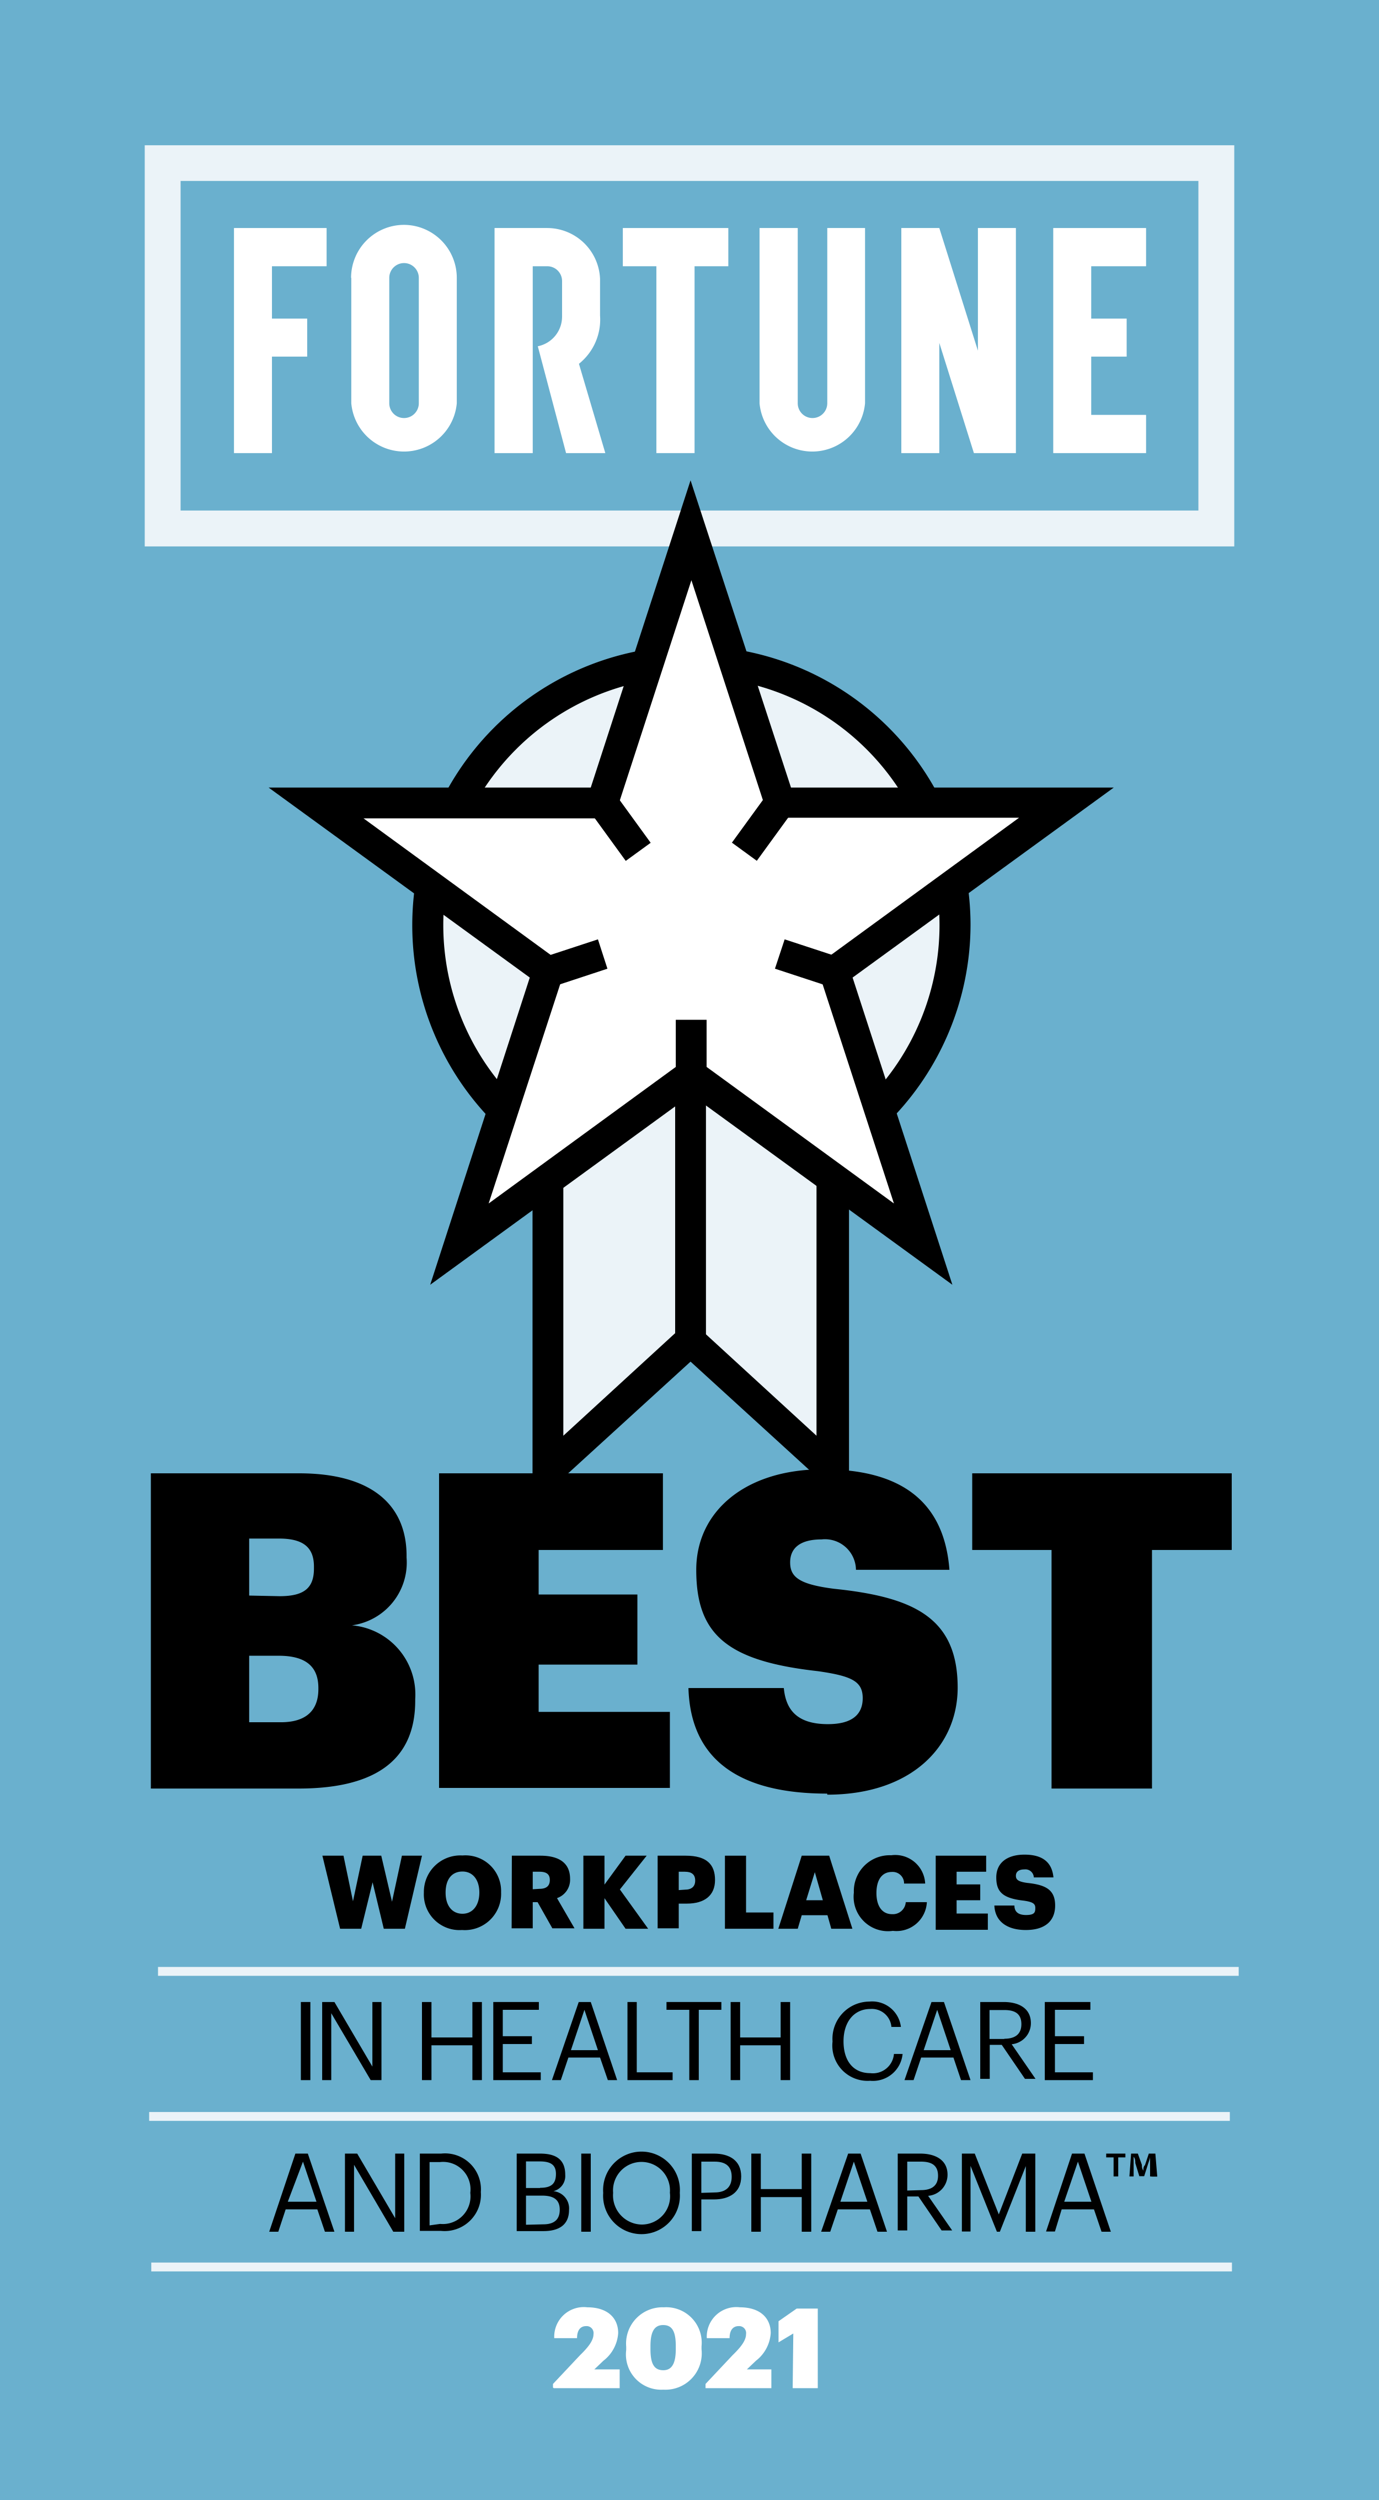<svg xmlns="http://www.w3.org/2000/svg" xmlns:xlink="http://www.w3.org/1999/xlink" viewBox="0 0 65.36 118.41"><rect x="0" y="0" width="65.36" height="118.41" fill="#333333" stroke="none"/><defs><style>.cls-1{fill:none;}.cls-2{fill:#6ab0ce;}.cls-3{clip-path:url(#clip-path);}.cls-4{fill:#ebf3f8;}.cls-5{fill:#fff;}.cls-6{clip-path:url(#clip-path-8);}</style><clipPath id="clip-path" transform="translate(0 0)"><rect class="cls-1" width="65.36" height="118.41"/></clipPath><clipPath id="clip-path-8" transform="translate(0 0)"><rect class="cls-1" x="26.21" y="109.28" width="12.55" height="3.9"/></clipPath></defs><g id="Layer_2" data-name="Layer 2"><g id="Logos"><rect class="cls-2" x="0.05" y="0.05" width="65.25" height="118.3"/><g class="cls-3"><path class="cls-2" d="M65.36,118.41H0V0H65.36ZM.11,118.3H65.25V.11H.11Z" transform="translate(0 0)"/></g><path class="cls-4" d="M58.5,25.88H6.86v-19H58.5ZM8.56,24.18H56.8V8.57H8.56Z" transform="translate(0 0)"/><polygon class="cls-5" points="46.35 10.8 46.35 16.61 44.52 10.8 42.72 10.8 42.72 21.46 44.52 21.46 44.52 16.24 46.16 21.46 48.15 21.46 48.15 10.8 46.35 10.8"/><polygon class="cls-5" points="12.89 10.8 11.24 10.8 11.09 10.8 11.09 21.46 12.89 21.46 12.89 16.89 14.56 16.89 14.56 15.09 12.89 15.09 12.89 12.61 15.48 12.61 15.48 10.8 12.89 10.8"/><polygon class="cls-5" points="34.52 10.8 29.52 10.8 29.52 12.61 31.11 12.61 31.11 21.46 32.92 21.46 32.92 12.61 34.52 12.61 34.52 10.8"/><polygon class="cls-5" points="49.92 10.8 49.92 21.46 54.32 21.46 54.32 19.65 51.72 19.65 51.72 16.89 53.4 16.89 53.4 15.09 51.72 15.09 51.72 12.61 54.32 12.61 54.32 10.8 49.92 10.8"/><g class="cls-3"><path class="cls-5" d="M28.69,21.46H26.83L25.49,16.4A1.43,1.43,0,0,0,26.64,15V13.31a.7.7,0,0,0-.7-.7h-.69v8.85H23.44V10.8h2.5a2.51,2.51,0,0,1,2.5,2.4h0v1.74h0a2.68,2.68,0,0,1-1,2.29Z" transform="translate(0 0)"/></g><g class="cls-3"><path class="cls-5" d="M39.21,10.8v8.3a.7.7,0,1,1-1.4,0V10.8H36v8.3a2.51,2.51,0,0,0,5,0V10.8Z" transform="translate(0 0)"/></g><g class="cls-3"><path class="cls-5" d="M16.65,13.16V19.1a2.51,2.51,0,0,0,5,0V13.16a2.51,2.51,0,0,0-2.5-2.51h0a2.51,2.51,0,0,0-2.51,2.51m1.81,5.94V13.16a.7.7,0,0,1,.7-.7h0a.7.7,0,0,1,.7.7V19.1a.7.7,0,1,1-1.4,0" transform="translate(0 0)"/></g><g class="cls-3"><path class="cls-4" d="M45.26,43.81A12.5,12.5,0,1,0,32.76,56.3a12.5,12.5,0,0,0,12.5-12.49" transform="translate(0 0)"/></g><g class="cls-3"><path d="M32.76,32.05A11.76,11.76,0,1,0,44.53,43.81,11.77,11.77,0,0,0,32.76,32.05m0,25A13.23,13.23,0,1,1,46,43.81,13.23,13.23,0,0,1,32.76,57" transform="translate(0 0)"/></g><polygon class="cls-4" points="39.49 69.67 32.73 63.5 25.97 69.67 25.97 46.02 39.49 46.02 39.49 69.67"/><path d="M26.7,46.74V68l6-5.5,6,5.5V46.74ZM40.22,71.32l-7.49-6.83-7.49,6.83v-26h15v26Z" transform="translate(0 0)"/><polygon class="cls-5" points="32.77 25.11 36.96 38.03 50.55 38.03 39.56 46.02 43.75 58.93 32.77 50.95 21.77 58.93 25.97 46.02 14.98 38.03 28.57 38.03 32.77 25.11"/><path d="M17.23,38.76l9.6,7L23.16,57l9.6-7,9.61,7L38.7,45.73l9.6-7H36.43L32.77,27.48,29.1,38.76ZM45.14,60.85l-12.38-9-12.37,9L25.11,46.3l-12.38-9H28l4.73-14.55L37.49,37.3h15.3l-12.38,9Z" transform="translate(0 0)"/><rect x="32" y="51.75" width="1.46" height="11.75"/><polygon points="35.87 40.77 34.69 39.91 36.37 37.6 37.55 38.46 35.87 40.77"/><rect x="28.68" y="37.76" width="1.46" height="2.86" transform="translate(-17.42 24.77) rotate(-36)"/><rect x="32.03" y="48.3" width="1.46" height="2.65"/><polygon points="39.26 46.71 36.73 45.88 37.19 44.49 39.72 45.32 39.26 46.71"/><polygon points="26.27 46.71 25.81 45.32 28.34 44.49 28.79 45.88 26.27 46.71"/><path d="M15.28,87.89h1l.45,2.16.46-2.16h.88l.51,2.18.47-2.18H20l-.81,3.46h-1l-.53-2.2-.54,2.2h-1Z" transform="translate(0 0)"/><path d="M20.09,89.64v0a1.73,1.73,0,0,1,1.83-1.76,1.69,1.69,0,0,1,1.83,1.74v0a1.72,1.72,0,0,1-1.85,1.79A1.69,1.69,0,0,1,20.09,89.64Zm2.63,0v0c0-.61-.31-1-.8-1s-.8.35-.8,1v0c0,.63.32,1,.8,1S22.72,90.25,22.72,89.63Z" transform="translate(0 0)"/><path d="M24.26,87.89h1.35c.91,0,1.41.36,1.41,1.1v0a.92.92,0,0,1-.62.91l.83,1.43H26.18l-.7-1.24h-.23v1.24h-1Zm1.31,1.57c.33,0,.49-.14.49-.42v0c0-.28-.17-.39-.49-.39h-.32v.83Z" transform="translate(0 0)"/><path d="M27.65,87.89h1v1.37l1-1.37h1l-1.27,1.6,1.34,1.86H29.65l-1-1.45v1.45h-1V87.89Z" transform="translate(0 0)"/><path d="M31.18,87.89H32.5c1,0,1.39.42,1.39,1.15v0c0,.73-.49,1.12-1.34,1.12h-.38v1.17h-1V87.89Zm1.28,1.61c.32,0,.49-.15.49-.43v0c0-.3-.18-.42-.49-.42h-.29v.87Z" transform="translate(0 0)"/><path d="M34.36,87.89h1v2.69h1.3v.77h-2.3V87.89Z" transform="translate(0 0)"/><path d="M38,87.89H39.3l1.1,3.46h-1l-.18-.64H38l-.19.64h-.92ZM38.21,90H39l-.38-1.33Z" transform="translate(0 0)"/><path d="M40.47,89.64v0a1.7,1.7,0,0,1,1.77-1.77,1.42,1.42,0,0,1,1.61,1.34h-1a.54.54,0,0,0-.58-.55c-.45,0-.73.35-.73,1v0c0,.62.27,1,.74,1a.61.61,0,0,0,.65-.57h1a1.44,1.44,0,0,1-1.61,1.36A1.63,1.63,0,0,1,40.47,89.64Z" transform="translate(0 0)"/><path d="M44.35,87.89h2.39v.76h-1.4v.6h1.12V90H45.34v.63h1.48v.77H44.35V87.89Z" transform="translate(0 0)"/><path d="M47.13,90.25h.95c0,.25.13.45.55.45s.44-.14.44-.34-.13-.28-.54-.34c-1-.11-1.31-.41-1.31-1.1s.51-1.08,1.34-1.08,1.3.34,1.37,1.08H49a.4.4,0,0,0-.45-.38c-.27,0-.4.12-.4.3s.1.28.54.34c.87.09,1.32.32,1.32,1.07s-.5,1.16-1.39,1.16S47.16,91,47.13,90.25Z" transform="translate(0 0)"/><path d="M14.26,94.82h.45v3.7h-.45Z" transform="translate(0 0)"/><path d="M15.27,94.82h.58l1.8,3.06V94.82h.43v3.7h-.51L15.7,95.35v3.17h-.43Z" transform="translate(0 0)"/><path d="M20,94.82h.45V96.5h1.94V94.82h.45v3.7h-.45V96.87H20.45v1.65H20v-3.7Z" transform="translate(0 0)"/><path d="M23.38,94.82h2.16v.37H23.83v1.25h1.38v.37H23.83v1.34h1.8v.37H23.38v-3.7Z" transform="translate(0 0)"/><path d="M27.43,94.82H28l1.25,3.7h-.44l-.37-1.07H26.94l-.36,1.07h-.42Zm-.37,2.28h1.28l-.64-1.91Z" transform="translate(0 0)"/><path d="M29.74,94.82h.44v3.33h1.7v.37H29.74Z" transform="translate(0 0)"/><path d="M32.67,95.19H31.59v-.37h2.6v.37H33.12v3.33h-.45V95.19Z" transform="translate(0 0)"/><path d="M34.63,94.82h.45V96.5H37V94.82h.45v3.7H37V96.87H35.08v1.65h-.45Z" transform="translate(0 0)"/><path d="M39.46,96.69v0a1.76,1.76,0,0,1,1.74-1.89A1.37,1.37,0,0,1,42.7,96h-.45a.93.93,0,0,0-1-.85c-.76,0-1.27.6-1.27,1.53v0c0,.94.47,1.51,1.27,1.51a1,1,0,0,0,1.12-.91h.41a1.41,1.41,0,0,1-1.54,1.27A1.67,1.67,0,0,1,39.46,96.69Z" transform="translate(0 0)"/><path d="M44.15,94.82h.59L46,98.52h-.45l-.36-1.07H43.66l-.36,1.07h-.43Zm-.37,2.28h1.28l-.64-1.91Z" transform="translate(0 0)"/><path d="M46.46,94.82h1.11c.71,0,1.29.29,1.29,1v0a1,1,0,0,1-.91,1l1.13,1.64h-.5l-1.1-1.61h-.57v1.61h-.45v-3.7Zm1.14,1.74c.53,0,.81-.23.81-.69v0c0-.5-.31-.67-.81-.67h-.7v1.37h.7Z" transform="translate(0 0)"/><path d="M49.52,94.82h2.16v.37H50v1.25h1.38v.37H50v1.34h1.8v.37H49.52v-3.7Z" transform="translate(0 0)"/><path d="M14,102h.59l1.26,3.7h-.45l-.36-1.06H13.54l-.35,1.06h-.43Zm-.36,2.28H15l-.64-1.9Z" transform="translate(0 0)"/><path d="M16.35,102h.58l1.8,3.06V102h.43v3.7h-.52l-1.86-3.17v3.17h-.43Z" transform="translate(0 0)"/><path d="M19.91,102h1a1.7,1.7,0,0,1,1.88,1.82v0a1.72,1.72,0,0,1-1.89,1.84h-1V102Zm.95,3.33a1.31,1.31,0,0,0,1.43-1.47v0a1.3,1.3,0,0,0-1.43-1.46h-.5v3Z" transform="translate(0 0)"/><path d="M24.49,102H25.6c.69,0,1.19.23,1.19,1v0a.74.74,0,0,1-.56.78.82.82,0,0,1,.74.89v0c0,.7-.47,1-1.21,1H24.49V102Zm1.11,1.62c.54,0,.75-.2.75-.66v0c0-.42-.24-.59-.76-.59h-.66v1.26h.67Zm.15,1.73c.53,0,.78-.24.78-.69v0c0-.45-.25-.67-.84-.67h-.76v1.38Z" transform="translate(0 0)"/><path d="M27.55,102H28v3.7h-.45Z" transform="translate(0 0)"/><path d="M28.59,103.86v0a1.82,1.82,0,1,1,3.63,0v0a1.82,1.82,0,1,1-3.63,0Zm3.16,0v0a1.35,1.35,0,1,0-2.69,0v0a1.38,1.38,0,0,0,1.36,1.5A1.34,1.34,0,0,0,31.75,103.85Z" transform="translate(0 0)"/><path d="M32.79,102h1.05c.71,0,1.29.31,1.29,1.08v0c0,.78-.59,1.09-1.29,1.09h-.6v1.5h-.45Zm1.08,1.84c.53,0,.81-.26.81-.74v0c0-.52-.31-.72-.81-.72h-.63v1.48Z" transform="translate(0 0)"/><path d="M35.61,102h.45v1.68H38V102h.45v3.7H38v-1.64H36.06v1.64h-.45Z" transform="translate(0 0)"/><path d="M40.2,102h.59l1.25,3.7h-.45l-.36-1.06H39.71l-.36,1.06h-.43Zm-.37,2.28h1.28l-.64-1.9Z" transform="translate(0 0)"/><path d="M42.5,102h1.12c.7,0,1.29.29,1.29,1v0a1,1,0,0,1-.92,1l1.14,1.64h-.5l-1.1-1.61H43v1.61h-.45V102Zm1.15,1.73c.52,0,.81-.22.81-.68v0c0-.5-.31-.67-.81-.67H43v1.37Z" transform="translate(0 0)"/><path d="M45.57,102h.63l1.14,2.88L48.45,102h.62v3.7h-.45v-3.11l-1.23,3.11h-.14L46,102.58v3.11h-.41V102Z" transform="translate(0 0)"/><path d="M50.81,102h.59l1.25,3.7h-.44l-.36-1.06H50.32L50,105.69h-.42Zm-.37,2.28h1.29l-.64-1.9Z" transform="translate(0 0)"/><rect class="cls-5" x="7.18" y="100.14" width="51.01" height="0.21"/><rect class="cls-4" x="7.07" y="100.03" width="51.22" height="0.42"/><rect class="cls-5" x="7.28" y="107.26" width="51.01" height="0.21"/><rect class="cls-4" x="7.17" y="107.16" width="51.22" height="0.42"/><g class="cls-3"><path d="M49.84,84.71H54.6V73.41h3.78V69.78H46.08v3.63h3.76v11.3ZM39.21,85c4,0,6.18-2.3,6.18-5.07,0-3.32-2.09-4.29-5.85-4.68-1.65-.21-2.09-.55-2.09-1.25s.5-1.09,1.49-1.09a1.47,1.47,0,0,1,1.63,1.44H45c-.25-3.26-2.32-4.76-6-4.76s-6,2-6,4.76c0,3.07,1.46,4.32,5.76,4.8,1.61.23,2.13.48,2.13,1.28s-.54,1.23-1.65,1.23c-1.55,0-2-.77-2.09-1.71H32.63c.1,3.36,2.36,5,6.58,5m-18.4-.27H31.75V81.08H25.53V78.84h4.68V75.52H25.53V73.41h5.89V69.78H20.81V84.71Zm-9-3.11V78.42h1.4c1.33,0,1.88.55,1.88,1.53V80c0,1-.57,1.57-1.78,1.57Zm0-6V72.87h1.42c1.17,0,1.65.44,1.65,1.33v.09c0,.92-.46,1.31-1.63,1.31ZM7.15,84.71h7c3.84,0,5.53-1.5,5.53-4.16v-.08a3.29,3.29,0,0,0-3-3.49,3,3,0,0,0,2.59-3.21v-.09c0-2.21-1.42-3.9-5.1-3.9H7.15V84.71Z" transform="translate(0 0)"/></g><rect class="cls-5" x="7.6" y="93.27" width="51.01" height="0.21"/><rect class="cls-4" x="7.49" y="93.16" width="51.22" height="0.42"/><path d="M53.34,102v.18H53v.9h-.22v-.9h-.35V102Zm1.17,1.08,0-.63v-.3h0c0,.09-.06.22-.09.32l-.19.6h-.23l-.19-.62c0-.08,0-.21-.08-.3h0c0,.1,0,.2,0,.3l0,.63h-.2l.08-1.08h.32l.19.53c0,.09,0,.17.07.28h0c0-.1,0-.19.08-.27l.18-.54h.31l.09,1.09h-.22Z" transform="translate(0 0)"/><g class="cls-6"><path class="cls-5" d="M37.57,113.11h1.19v-3.77h-1l-.86.6v1l.7-.42Zm-4.13,0h3.12v-.89H35.4l.43-.41a1.8,1.8,0,0,0,.7-1.31c0-.71-.5-1.22-1.46-1.22a1.4,1.4,0,0,0-1.57,1.46h1.08c0-.41.19-.57.43-.57a.33.33,0,0,1,.35.38c0,.31-.26.63-.64,1l-1.28,1.36v.17Zm-2-.85c-.44,0-.61-.31-.61-1v-.14c0-.66.17-1,.6-1s.6.3.6,1v.14c0,.65-.17,1-.59,1m0,.92a1.72,1.72,0,0,0,1.81-1.91v-.14a1.68,1.68,0,0,0-1.79-1.85,1.72,1.72,0,0,0-1.78,1.87v.15a1.67,1.67,0,0,0,1.76,1.88m-5.19-.07h3.12v-.89H28.17l.43-.41a1.8,1.8,0,0,0,.7-1.31c0-.71-.5-1.22-1.46-1.22a1.4,1.4,0,0,0-1.57,1.46h1.08c0-.41.19-.57.43-.57a.33.33,0,0,1,.35.38c0,.31-.26.63-.64,1l-1.28,1.36v.17Z" transform="translate(0 0)"/></g></g></g></svg>